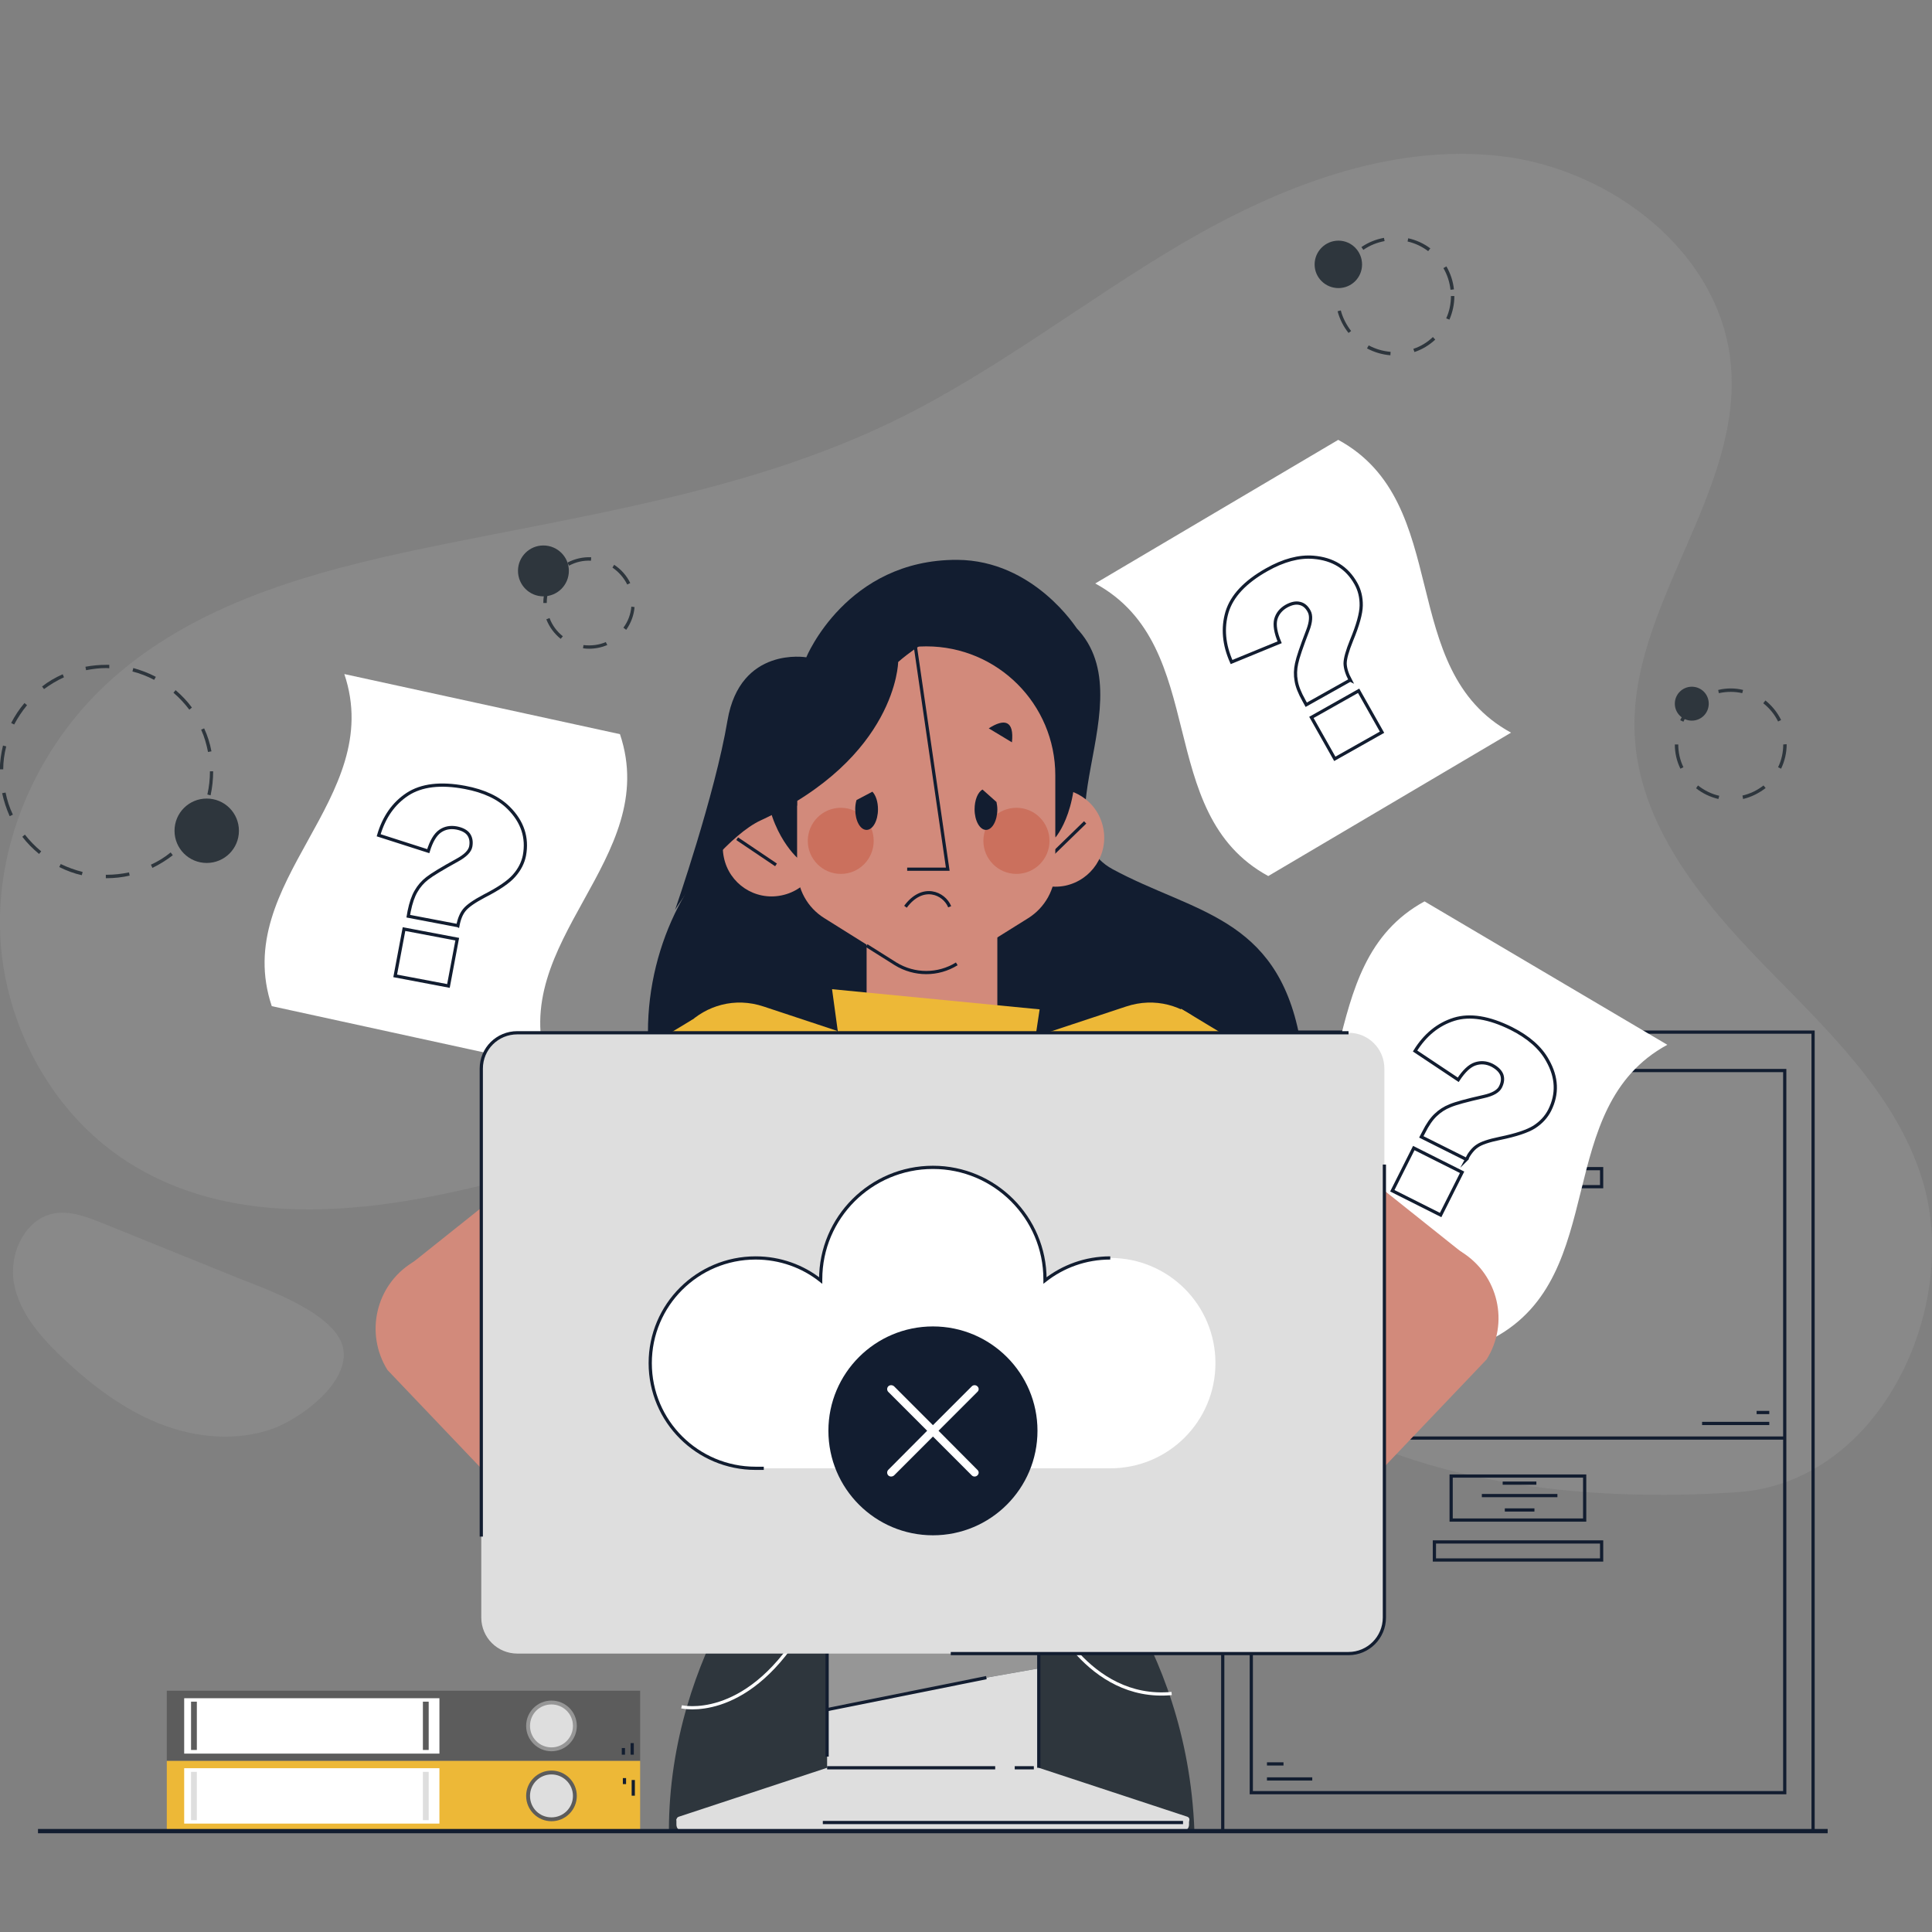 <svg xmlns="http://www.w3.org/2000/svg" viewBox="0 0 900 900" width="900" height="900"><rect x="0" y="0" width="900" height="900" fill="#808080" stroke="none"/><style>.a{fill:#969696}.b{fill:none;stroke:#121d30;stroke-miterlimit:10;stroke-width:1.5}.c{fill:#fff}.d{fill:#121d30}.e{fill:#d28a7b}.f{fill:#cb705d}.g{fill:#edb837}.h{fill:#2e363d}.i{fill:none;stroke:#fff;stroke-miterlimit:10;stroke-width:1.5}.j{fill:#5c5c5c}.k{fill:#e69230}.l{fill:#dedede}.m{fill:none;stroke:#121d30;stroke-miterlimit:10;stroke-width:2}</style><g style="opacity:.4"><path class="a" d="m895.3 548.9c-12.5-39.8-44.7-69.7-73.9-99.7-29.1-29.9-57.8-65.1-59.9-106.8-2.9-60 50.3-112.7 44.8-172.6-4.7-52-55.4-91.1-107.3-97.1-51.9-5.9-103.4 14.4-148.5 40.8-45 26.5-86.4 59.3-133.3 82.2-67.6 33.1-143.5 44-217.3 59.2-54.2 11.2-110.5 26.3-150.9 64.3-30.9 29.1-50 71.2-49 113.6 1 42.5 22.9 84.5 58.4 107.8 55.1 36 127.9 22.9 191.2 4.9 63.3-18.1 131.5-39.7 193.3-17 61.9 22.7 100.4 83.9 154.3 121.8 59 41.5 141.6 49.7 212.4 44.8 66.6-4.6 104.3-86.7 85.7-146.2z"></path><path class="a" d="m110.8 595.3q-31.8-12.9-63.5-25.7c-7-2.8-14.5-5.6-21.9-4.4-13.7 2.4-21.4 18.8-18.9 32.6 2.5 13.7 12.3 24.9 22.4 34.5 13.2 12.5 28 23.9 44.9 30.7 16.9 6.8 36.3 8.7 53.4 2.5 12.8-4.7 36.1-21.5 32.6-37.7-3.5-16.1-36.2-27.4-49-32.5z"></path></g><path class="b" d="m844.6 853h-275v-372.2h275z"></path><path class="b" d="m831.4 498.7v336.4h-248.5v-336.4z"></path><path class="b" d="m738.2 708.1h-62.2v-20.5h62.2z"></path><path class="b" d="m746.1 726.7h-77.9v-8.4h77.9z"></path><path class="b" d="m611.3 828.7h-21.1 10.7"></path><path class="b" d="m590.2 821.7h7.7"></path><path class="b" d="m700 690.9h15.7"></path><path class="b" d="m690.3 696.7h35.2"></path><path class="b" d="m701 703.4h13.8"></path><path class="b" d="m831.4 669.9h-248.5"></path><path class="b" d="m738.2 534.1h-62.2v-20.4h62.2z"></path><path class="b" d="m746.1 552.8h-77.9v-8.4h77.9z"></path><path class="b" d="m792.9 663.1h31.3"></path><path class="b" d="m818.3 658h5.9"></path><path class="b" d="m689.9 517.5h35.9"></path><path class="b" d="m682.9 523.5h49.9"></path><path class="b" d="m581.2 503.2h12.4"></path><path class="b" d="m581.2 511.5h38.4"></path><path class="c" d="m126.6 468.7q64.2 14 128.4 28c-19.5-58.3 53.4-96.4 33.8-154.7q-64.2-14-128.4-28c19.6 58.3-53.3 96.4-33.8 154.7z"></path><path class="b" d="m213.3 431.2l-23.1-4.4 0.4-2.3q1.2-5.9 3.2-9.3 2-3.5 5.2-6 3.3-2.6 14-8.5 5.7-3.1 6.3-6.4 0.6-3.3-1-5.6-1.6-2.2-5.6-3-4.4-0.8-7.7 1.5-3.4 2.4-5.5 9.3l-23.1-7.4q3.7-12.7 13.4-19.1 9.8-6.4 26.8-3.2 13.3 2.5 20.4 9.6 9.6 9.6 7.3 22.1-1 5.1-4.8 9.4-3.7 4.3-13.9 9.5-7 3.7-9.2 6.4-2.2 2.6-3.1 7.4zm-25.1 1.6l24.8 4.7-4.1 21.8-24.8-4.7z"></path><path class="c" d="m590.8 408.1q56.6-33.4 113.1-66.8c-54-29.4-26.5-107-80.5-136.4q-56.6 33.4-113.2 66.9c54 29.4 26.6 106.9 80.6 136.3z"></path><path class="b" d="m629 316.8l-20.5 11.5-1.1-2q-3-5.3-3.6-9.2-0.7-3.9 0.2-8 0.8-4 5.2-15.4 2.3-6 0.6-9-1.6-3-4.3-3.6-2.7-0.7-6.3 1.3-3.8 2.2-4.9 6.1-1 4 1.8 10.7l-22.4 9.2q-5.4-12.1-2.1-23.3 3.4-11.2 18.5-19.7 11.7-6.6 21.7-5.8 13.6 1.1 19.8 12.2 2.6 4.6 2.5 10.3-0.1 5.6-4.5 16.2-3 7.4-3 10.8 0.1 3.4 2.4 7.7zm-18.1 17.4l22-12.4 10.9 19.3-22 12.4z"></path><path class="c" d="m696.2 623.1q-56.6-33.5-113.2-66.9c54-29.4 26.6-106.9 80.6-136.3q56.6 33.4 113.1 66.8c-54 29.4-26.5 107-80.5 136.4z"></path><path class="b" d="m683.1 540.1l-21-10.5 1.1-2.1q2.7-5.4 5.6-8.1 2.9-2.8 6.7-4.3 3.7-1.6 15.7-4.3 6.3-1.4 7.8-4.5 1.5-3 0.6-5.6-1-2.6-4.6-4.5-3.9-1.9-7.8-0.6-3.9 1.3-7.9 7.4l-20.1-13.4q7-11.3 18.2-14.8 11.1-3.4 26.6 4.3 12.1 6.1 16.9 14.9 6.7 11.8 1 23.2-2.4 4.7-7.2 7.8-4.8 3-16 5.3-7.8 1.6-10.6 3.6-2.8 1.9-5 6.2zm-24.5-5.3l22.5 11.3-10 19.9-22.5-11.3z"></path><path class="d" d="m418.4 308.5c0 0 32.4-47.3 72.9-23.8 50.8 29.6-10.5 99.9 27 120.2 37.5 20.3 76.3 21.9 87.1 78.2 14.1 73.6-119 177-231.5 111.5-112.5-65.5-72.5-188-19.6-212.4 63.5-29.4 64.1-73.7 64.1-73.7z"></path><path class="e" d="m464.6 433.9v50.5c0 8.4-3.4 16-9 21.5-5.4 5.5-13.1 8.9-21.5 8.9-16.8 0-30.4-13.6-30.4-30.4v-50.5z"></path><path class="e" d="m337.2 399.4c2.5 12.3 14.5 20.3 26.9 17.7 12.3-2.5 20.3-14.5 17.8-26.9-2.6-12.3-14.6-20.3-27-17.8-12.3 2.6-20.3 14.6-17.7 27z"></path><path class="d" d="m371.4 361.2v38.4c0 0-15.3-13.5-14.9-40.2z"></path><path class="b" d="m343.4 390.7l18.1 12.2"></path><path class="e" d="m469.2 394.8c2.6 12.3 14.6 20.3 27 17.8 12.3-2.6 20.3-14.6 17.7-27-2.5-12.3-14.5-20.3-26.9-17.7-12.3 2.5-20.3 14.5-17.8 26.9z"></path><path class="d" d="m491.6 390.2c0 0 13-14.3 8.4-48.1h-18.2z"></path><path class="b" d="m487.8 400.3l17.7-17.2"></path><path class="e" d="m431.5 301.1c-33.2 0-60.1 26.9-60.1 60.1v43.7c0 9.3 4.7 17.9 12.6 22.8l33.2 20.8c8.8 5.4 19.8 5.4 28.5 0l33.3-20.8c7.8-4.9 12.6-13.5 12.6-22.8v-43.7c0-33.2-26.9-60.1-60.1-60.1z"></path><path class="b" d="m403.7 440.5l13.5 8.5c8.8 5.4 19.8 5.4 28.5 0"></path><path class="b" d="m426.4 301.1l15.1 103.8h-18.9"></path><path class="f" d="m488.9 391.7c0 8.5-6.9 15.4-15.4 15.4-8.5 0-15.4-6.9-15.4-15.4 0-8.5 6.9-15.4 15.4-15.4 8.5 0 15.4 6.9 15.4 15.4z"></path><path class="f" d="m407 391.7c0 8.5-6.8 15.4-15.3 15.4-8.5 0-15.4-6.9-15.4-15.4 0-8.5 6.9-15.4 15.4-15.4 8.5 0 15.3 6.9 15.3 15.4z"></path><path class="d" d="m464.6 377c0 5.3-2.4 9.6-5.3 9.6-2.9 0-5.3-4.3-5.3-9.6 0-4.3 1.5-8 3.7-9.2l6.5 5.8c0.2 1 0.4 2.2 0.4 3.4z"></path><path class="d" d="m409 377c0 5.3-2.4 9.6-5.3 9.6-3 0-5.3-4.3-5.3-9.6 0-1.5 0.2-3 0.6-4.3l7.4-3.9c1.6 1.7 2.6 4.7 2.6 8.2z"></path><path class="d" d="m501.7 292.9c-40.5-23.6-83.3 15.5-83.3 15.5 0 0-0.6 44.4-64.1 73.8-13.4 6.2-31.4 28.2-39.8 41.6 0 0 18.6-53.6 24.4-88.2 5.9-34.7 36.7-29.4 36.7-29.4 0 0 18.7-45.6 70.3-45.4 35.8 0.2 55.8 32.1 55.8 32.1z"></path><path class="d" d="m460.6 339.3c7.3-4.7 11.9-3.7 10.8 6.5z"></path><path class="d" d="m387.1 348c-1.6-8.6 1.1-12.5 10.1-7.6z"></path><path class="b" d="m421.8 422.4c8-10.8 18-6.4 20.6 0"></path><path class="e" d="m689.7 627.1c9.9-12.4 7.9-30.5-4.6-40.4l-111.6-89c-12.4-9.9-30.5-7.8-40.4 4.6-9.9 12.4-7.8 30.5 4.6 40.4l111.6 88.9c12.4 9.9 30.5 7.9 40.4-4.5z"></path><path class="e" d="m183.3 632c-9.9-12.4-7.8-30.5 4.6-40.4l111.6-89c12.4-9.9 30.5-7.8 40.4 4.6 9.9 12.4 7.8 30.5-4.6 40.4l-111.6 88.9c-12.4 9.9-30.5 7.9-40.4-4.5z"></path><path class="g" d="m524.5 468.9l-83 27.5v0.9l-85.7-28.4c-27.1-9.1-53 16.5-44.4 43.7l64.3 203.2h65.8 49.2l78.3-203.2c8.6-27.2-17.3-52.8-44.5-43.7z"></path><path class="g" d="m475.8 526.6l8.5-56.4-96.7-9.4 9 65.8z"></path><path fill-rule="evenodd" class="d" d="m447 532.6c16.6 0 30.9-11.4 34.5-34.8 0 0-4.9 105.5-37.6 105.5q-2.5 0-5.2-0.9c-37.4-11.9-48.9-123.1-48.9-123.1 11.5 35.2 36.2 53.3 57.2 53.3zm-7.9 68.4q2.5 0.8 4.8 0.8c15.9 0 24.8-28 29.6-51.5 2.8-13.9 4.4-27.9 5.4-38-6.1 13.8-17.6 21.8-31.9 21.8-18.1 0-40.7-13.3-54.1-42.7 4.2 29.1 17.5 100.4 46.2 109.6z"></path><path class="h" d="m352.6 680.3l159.8-8.6-14 40.5-133-1.5z"></path><path class="h" d="m498.4 712.2c0 0 54.7 50.6 58 140.8h-244.8c0-84.8 53.8-142.3 53.8-142.3z"></path><path class="i" d="m435.6 721.3l3.3 67c0 0-13.1-5.3-12.8-27.7"></path><path class="i" d="m527.7 749.5h-39.7c0 0 18.5 43.1 57.8 39.4"></path><path class="i" d="m317.5 795.1c0 0 29.2 7 55.2-34.6"></path><path class="j" d="m397.6 719.1h-27.7v-13.8h27.7z"></path><path class="j" d="m491.4 719.1h-27.6v-13.8h27.6z"></path><path class="j" d="m452.5 719.1h-42.1v-13.8h42.1z"></path><path class="c" d="m441.8 721.9h-20.6v-19.4h20.6z"></path><path class="e" d="m192 588.2c17-10.6 39.3-5.4 49.9 11.5l72.2 129.9-22.1 25.6-111.5-117c-10.6-17-5.5-39.4 11.5-50z"></path><path class="e" d="m305.1 721.7c29.3-0.1 55.7-14.9 55.7-14.9l16.4 51.4c-48.1 18.2-72.4 6.2-85.3-2.9z"></path><path class="e" d="m360.8 706.8c0 0 26.9-2.4 46.2 10.4l3.4 32c0 0-22.4-7.4-36.8-2.5 0 0 24.8 4.7 34.5 15.2l-6.8 6.9c0 0-21.6-9.5-44.8-6.2z"></path><path class="b" d="m407.7 725.3c0 0-22.5-7.3-39.4-7.7"></path><path class="b" d="m409.2 737.8c0 0-19.8-7.9-40.3-6.4"></path><path class="k" d="m268.3 493.8l37.7 40.5 22 56.8-38.4-43.5z"></path><path class="g" d="m322.8 474.8l-64.9 39.2 45.7 74.9 42.5-29z"></path><path class="c" d="m268.3 493.8l21.3 53.8 38.4 43.5-32.2 12-30.2-41.2-21-52.6z"></path><path class="b" d="m251 616l-9.1-16.3"></path><path class="e" d="m681 583.3c-16.9-10.6-39.3-5.4-49.9 11.5l-72.2 129.9 22.1 25.6 111.5-117c10.7-17 5.5-39.3-11.5-50z"></path><path class="e" d="m567.9 716.8c-29.3-0.1-55.7-14.9-55.7-14.9l-16.4 51.4c48.1 18.2 72.4 6.2 85.3-2.9z"></path><path class="e" d="m512.2 701.9c0 0-26.9-2.4-46.2 10.4l-3.4 32c0 0 22.4-7.4 36.8-2.5 0 0-24.8 4.7-34.5 15.2l6.9 6.9c0 0 21.5-9.5 44.8-6.2z"></path><path class="b" d="m465.4 720.4c0 0 22.4-7.2 39.3-7.7"></path><path class="b" d="m463.8 732.9c0 0 19.8-7.9 40.3-6.4"></path><path class="k" d="m604.7 488.9l-37.6 40.5-22.1 56.8 38.4-43.5z"></path><path class="g" d="m550.2 469.9l64.9 39.2-45.6 74.9-42.6-29z"></path><path class="c" d="m604.7 488.9l-21.3 53.8-38.4 43.5 32.3 12 30.1-41.2 21-52.6z"></path><path class="b" d="m622 611.1l9.1-16.3"></path><path class="l" d="m551 853h-233c-1.6 0-2.9-1.3-2.9-3v-2.6h238.8v2.6c0 1.7-1.3 3-2.9 3z"></path><path class="a" d="m483.9 762.7h-98.6v33.7c32.5-7.4 65.6-13.5 98.6-19.2z"></path><path class="l" d="m385.3 796.4v35h98.6v-54.2c-33 5.7-66.1 11.8-98.6 19.2z"></path><path class="l" d="m552.7 849h-236.1c-1.6 0-2-2.2-0.4-2.7l69.1-22.8h98.6l69.2 22.8c1.5 0.5 1.2 2.7-0.4 2.7z"></path><path class="b" d="m472.7 823.5h8.9"></path><path class="b" d="m385.3 823.5h78.3"></path><path class="b" d="m385.3 796.4l74.2-14.9"></path><path class="b" d="m483.9 762.7v60.8"></path><path class="b" d="m383.3 849h167.8"></path><path class="b" d="m385.3 766.8v51.5"></path><path class="l" d="m628.2 770.3h-387.2c-9.3 0-16.8-7.5-16.8-16.8v-255.7c0-9.3 7.5-16.7 16.8-16.7h387.2c9.2 0 16.7 7.4 16.7 16.7v255.7c0 9.3-7.5 16.8-16.7 16.8z"></path><path class="b" d="m644.9 542.5v211c0 9.3-7.5 16.8-16.7 16.8h-185.3"></path><path class="b" d=""></path><path class="b" d="m224.2 715.8v-218c0-9.3 7.5-16.7 16.8-16.7h387.2"></path><path class="c" d="m517.2 586c-11.5 0-22 3.9-30.4 10.5q0-0.2 0-0.5c0-28.8-23.4-52.2-52.2-52.2-28.9 0-52.3 23.4-52.3 52.2q0 0.3 0 0.5c-8.3-6.6-18.9-10.5-30.3-10.5-27.1 0-49.1 21.9-49.1 49 0 27.1 22 49 49.1 49q0.9 0 1.9 0 0.9 0 1.9 0h158.3q0.8 0 1.6 0 0.7 0 1.5 0c27.1 0 49-21.9 49-49 0-27.1-21.9-49-49-49z"></path><path class="b" d="m517.2 586c-11.5 0-22 3.9-30.4 10.5q0-0.2 0-0.5c0-28.8-23.4-52.2-52.2-52.2-28.9 0-52.3 23.4-52.3 52.2q0 0.3 0 0.5c-8.3-6.6-18.9-10.5-30.3-10.5-27.1 0-49.1 21.9-49.1 49 0 27.1 22 49 49.1 49q0.9 0 1.9 0 0.9 0 1.9 0"></path><path class="d" d="m385.9 666.5c0-26.8 21.8-48.6 48.7-48.6 26.9 0 48.7 21.8 48.7 48.6 0 26.9-21.8 48.7-48.7 48.7-26.9 0-48.7-21.8-48.7-48.7z"></path><path class="c" d="m455.3 684.7l-18.1-18.2 18.1-18.1c0.8-0.7 0.8-1.9 0-2.6-0.7-0.7-1.9-0.7-2.6 0l-18.1 18.1-18.1-18.1c-0.8-0.7-2-0.7-2.7 0-0.7 0.7-0.7 1.9 0 2.6l18.1 18.1-18.1 18.2c-0.7 0.7-0.7 1.9 0 2.6 0.7 0.7 1.9 0.7 2.7 0l18.1-18.1 18.1 18.1c0.7 0.7 1.9 0.7 2.6 0 0.8-0.7 0.8-1.9 0-2.6z"></path><path class="j" d="m298.2 787.6v32.7h-220.5v-32.7z"></path><path class="c" d="m204.7 791.1v25.8h-118.9v-25.8z"></path><path class="j" d="m91.7 792.7v22.5h-2.7v-22.5z"></path><path class="j" d="m199.7 792.7v22.5h-2.7v-22.5z"></path><path class="a" d="m256.9 792.2c6.5 0 11.8 5.2 11.8 11.8 0 6.5-5.3 11.8-11.8 11.8-6.5 0-11.8-5.3-11.8-11.8 0-6.6 5.3-11.8 11.8-11.8z"></path><path class="l" d="m256.9 794c5.5 0 10 4.4 10 10 0 5.5-4.5 10-10 10-5.6 0-10-4.5-10-10 0-5.6 4.4-10 10-10z"></path><path class="b" d="m294.5 817.4v-5.4"></path><path class="b" d="m290.4 817.4v-3.1"></path><path class="g" d="m298.2 820.3v32.7h-220.5v-32.7z"></path><path class="c" d="m204.7 823.7v25.8h-118.9v-25.8z"></path><path class="l" d="m91.7 825.4v22.5h-2.7v-22.5z"></path><path class="l" d="m199.7 825.4v22.5h-2.7v-22.5z"></path><path class="j" d="m256.9 824.8c6.5 0 11.8 5.3 11.8 11.8 0 6.5-5.3 11.8-11.8 11.8-6.5 0-11.8-5.3-11.8-11.8 0-6.5 5.3-11.8 11.8-11.8z"></path><path class="l" d="m256.9 826.6c5.5 0 10 4.5 10 10 0 5.6-4.5 10-10 10-5.6 0-10-4.4-10-10 0-5.5 4.4-10 10-10z"></path><path class="b" d="m290.9 828.3v2.8"></path><path class="b" d="m295 836.5v-7.3"></path><path class="m" d="m17.7 853h833.7"></path><path class="h" d="m800.5 372.2c-3.8-0.9-7.4-2.6-10.4-5l0.9-1.3c2.9 2.3 6.3 4 9.9 4.8zm11.5 0l-0.3-1.6c3.5-0.8 6.9-2.4 9.8-4.7l1 1.2c-3.1 2.4-6.7 4.2-10.5 5.1zm-29.2-14.1c-1.7-3.5-2.6-7.3-2.6-11.3h1.6c0 3.7 0.8 7.3 2.4 10.6zm46.9 0l-1.4-0.7c1.6-3.3 2.4-6.9 2.4-10.6l1.1-0.1h0.5c0 4-0.9 7.8-2.6 11.4zm-45.5-21.9l-1.5-0.7c1.7-3.5 4.2-6.6 7.3-9.1l0.9 1.3c-2.8 2.3-5.2 5.2-6.7 8.5zm44.1-0.1c-1.6-3.3-4-6.2-6.9-8.5l1-1.3c3.1 2.5 5.6 5.6 7.3 9.1zm-27.6-13.2l-0.3-1.5q2.9-0.7 5.9-0.7 0 0 0 0 2.9 0 5.7 0.7l-0.4 1.5q-2.6-0.6-5.3-0.6 0 0 0 0-2.8 0-5.6 0.6z"></path><path class="h" d="m49.7 409.1q0 0 0 0h-0.4v-1.6h0.4q0 0 0 0c3.5 0 7-0.4 10.4-1.1l0.3 1.5c-3.5 0.8-7.1 1.2-10.7 1.2zm-11.6-1.4c-3.6-0.8-7.1-2.1-10.5-3.8l0.7-1.4c3.3 1.6 6.7 2.8 10.2 3.7zm32.9-3.4l-0.7-1.5c3.3-1.5 6.4-3.4 9.2-5.7l1 1.3c-3 2.3-6.2 4.3-9.5 5.9zm-52.8-6.5c-2.9-2.4-5.6-5.1-7.8-8l1.2-1c2.2 2.8 4.8 5.5 7.6 7.8zm70.2-7.3l-1.2-1c2.3-2.9 4.2-5.9 5.8-9.2l1.4 0.7c-1.6 3.4-3.6 6.5-6 9.5zm-83.9-10.3c-1.5-3.4-2.7-7-3.5-10.7l1.6-0.3c0.7 3.5 1.8 7 3.4 10.3zm93.6-9.7l-1.5-0.4c0.8-3.5 1.2-7.1 1.2-10.8h1.5c0 3.8-0.4 7.5-1.2 11.2zm-96.6-12.1h-1.6c0.1-3.7 0.6-7.5 1.5-11.1l1.5 0.4c-0.9 3.5-1.4 7.1-1.4 10.7zm95.4-8.1c-0.7-3.6-1.7-7.1-3.2-10.4l1.4-0.6c1.6 3.4 2.7 7 3.4 10.7zm-90.3-12.8l-1.4-0.7c1.7-3.3 3.8-6.5 6.2-9.3l1.2 1c-2.3 2.8-4.3 5.8-6 9zm81.6-6.9c-2.2-2.9-4.7-5.6-7.4-7.9l1-1.2c2.8 2.4 5.4 5.1 7.6 8.1zm-67.7-9.6l-0.9-1.2c2.9-2.3 6.2-4.2 9.6-5.7l0.6 1.4c-3.3 1.5-6.4 3.4-9.3 5.5zm51.3-4.3c-3.2-1.7-6.6-3-10.1-3.9l0.4-1.6c3.6 1 7.1 2.3 10.5 4.1zm-31.7-4.5l-0.3-1.6c3.2-0.6 6.5-0.9 9.8-0.9q0.7 0 1.3 0v1.6c-0.5 0-0.9-0.1-1.3-0.1-3.2 0-6.4 0.4-9.5 1z"></path><path class="h" d="m111.3 387c0 8.3-6.7 15-15 15-8.3 0-15-6.7-15-15 0-8.3 6.7-15 15-15 8.3 0 15 6.7 15 15z"></path><path class="h" d="m634.5 123.2c0 6.1-4.9 11-11 11-6.1 0-11.1-4.9-11.1-11 0-6.1 5-11.1 11.1-11.1 6.1 0 11 5 11 11.1z"></path><path class="h" d="m796 327.8c0 4.4-3.5 7.9-7.9 7.9-4.3 0-7.9-3.5-7.9-7.9 0-4.4 3.6-7.9 7.9-7.9 4.4 0 7.9 3.5 7.9 7.9z"></path><path class="h" d="m265 265.9c0 6.6-5.3 11.9-11.9 11.9-6.5 0-11.8-5.3-11.8-11.9 0-6.5 5.3-11.8 11.8-11.8 6.6 0 11.9 5.3 11.9 11.8z"></path><path class="h" d="m274.4 302.2q-1.4 0-2.8-0.2l0.2-1.5c3.6 0.4 7.2 0 10.4-1.4l0.7 1.4c-2.7 1.1-5.5 1.7-8.5 1.7zm-13.2-4.6c-3-2.4-5.3-5.5-6.7-9.1l1.5-0.6c1.2 3.3 3.4 6.3 6.2 8.5zm30.5-4.2l-1.3-1c2.1-2.8 3.4-6.2 3.7-9.8l1.5 0.2c-0.3 3.8-1.7 7.5-3.9 10.6zm-37-12.5h-1.6c0-3.9 1-7.7 3-10.9l1.4 0.8c-1.9 3-2.8 6.5-2.8 10.1zm37.5-8.6c-1.6-3.2-4-5.9-6.9-7.9l0.8-1.3c3.2 2.1 5.8 5 7.5 8.5zm-27.1-8.8l-0.8-1.4c3.4-1.8 7.3-2.7 11.1-2.5l-0.1 1.6c-3.5-0.2-7.1 0.6-10.2 2.3z"></path><path class="h" d="m647.7 165.5c-3.8-0.3-7.5-1.4-10.9-3.2l0.8-1.4c3.2 1.7 6.6 2.7 10.2 3zm11.2-1.5l-0.5-1.5c3.4-1.1 6.5-3 9.1-5.5l1.1 1.2c-2.8 2.6-6.1 4.6-9.7 5.8zm-30.7-8.9c-2.4-3-4.1-6.4-5.1-10.1l1.5-0.4c0.9 3.5 2.6 6.7 4.8 9.6zm47-6.2l-1.5-0.6c1.5-3.3 2.2-6.8 2.2-10.4h1.6c0 3.8-0.8 7.5-2.3 11zm0.5-13.9c-0.4-3.6-1.5-7-3.3-10.1l1.4-0.8c1.9 3.3 3.1 6.9 3.5 10.7zm-51.7-1l-1.5-0.3c0.6-3.8 1.9-7.3 3.9-10.6l1.4 0.9c-2 3-3.2 6.4-3.8 10zm41.3-17c-2.9-2.2-6.1-3.7-9.6-4.5l0.3-1.5c3.7 0.8 7.2 2.4 10.3 4.7zm-30.2-0.6l-0.9-1.3c3.2-2.2 6.7-3.6 10.5-4.3l0.3 1.5c-3.6 0.7-6.9 2-9.9 4.1z"></path></svg>